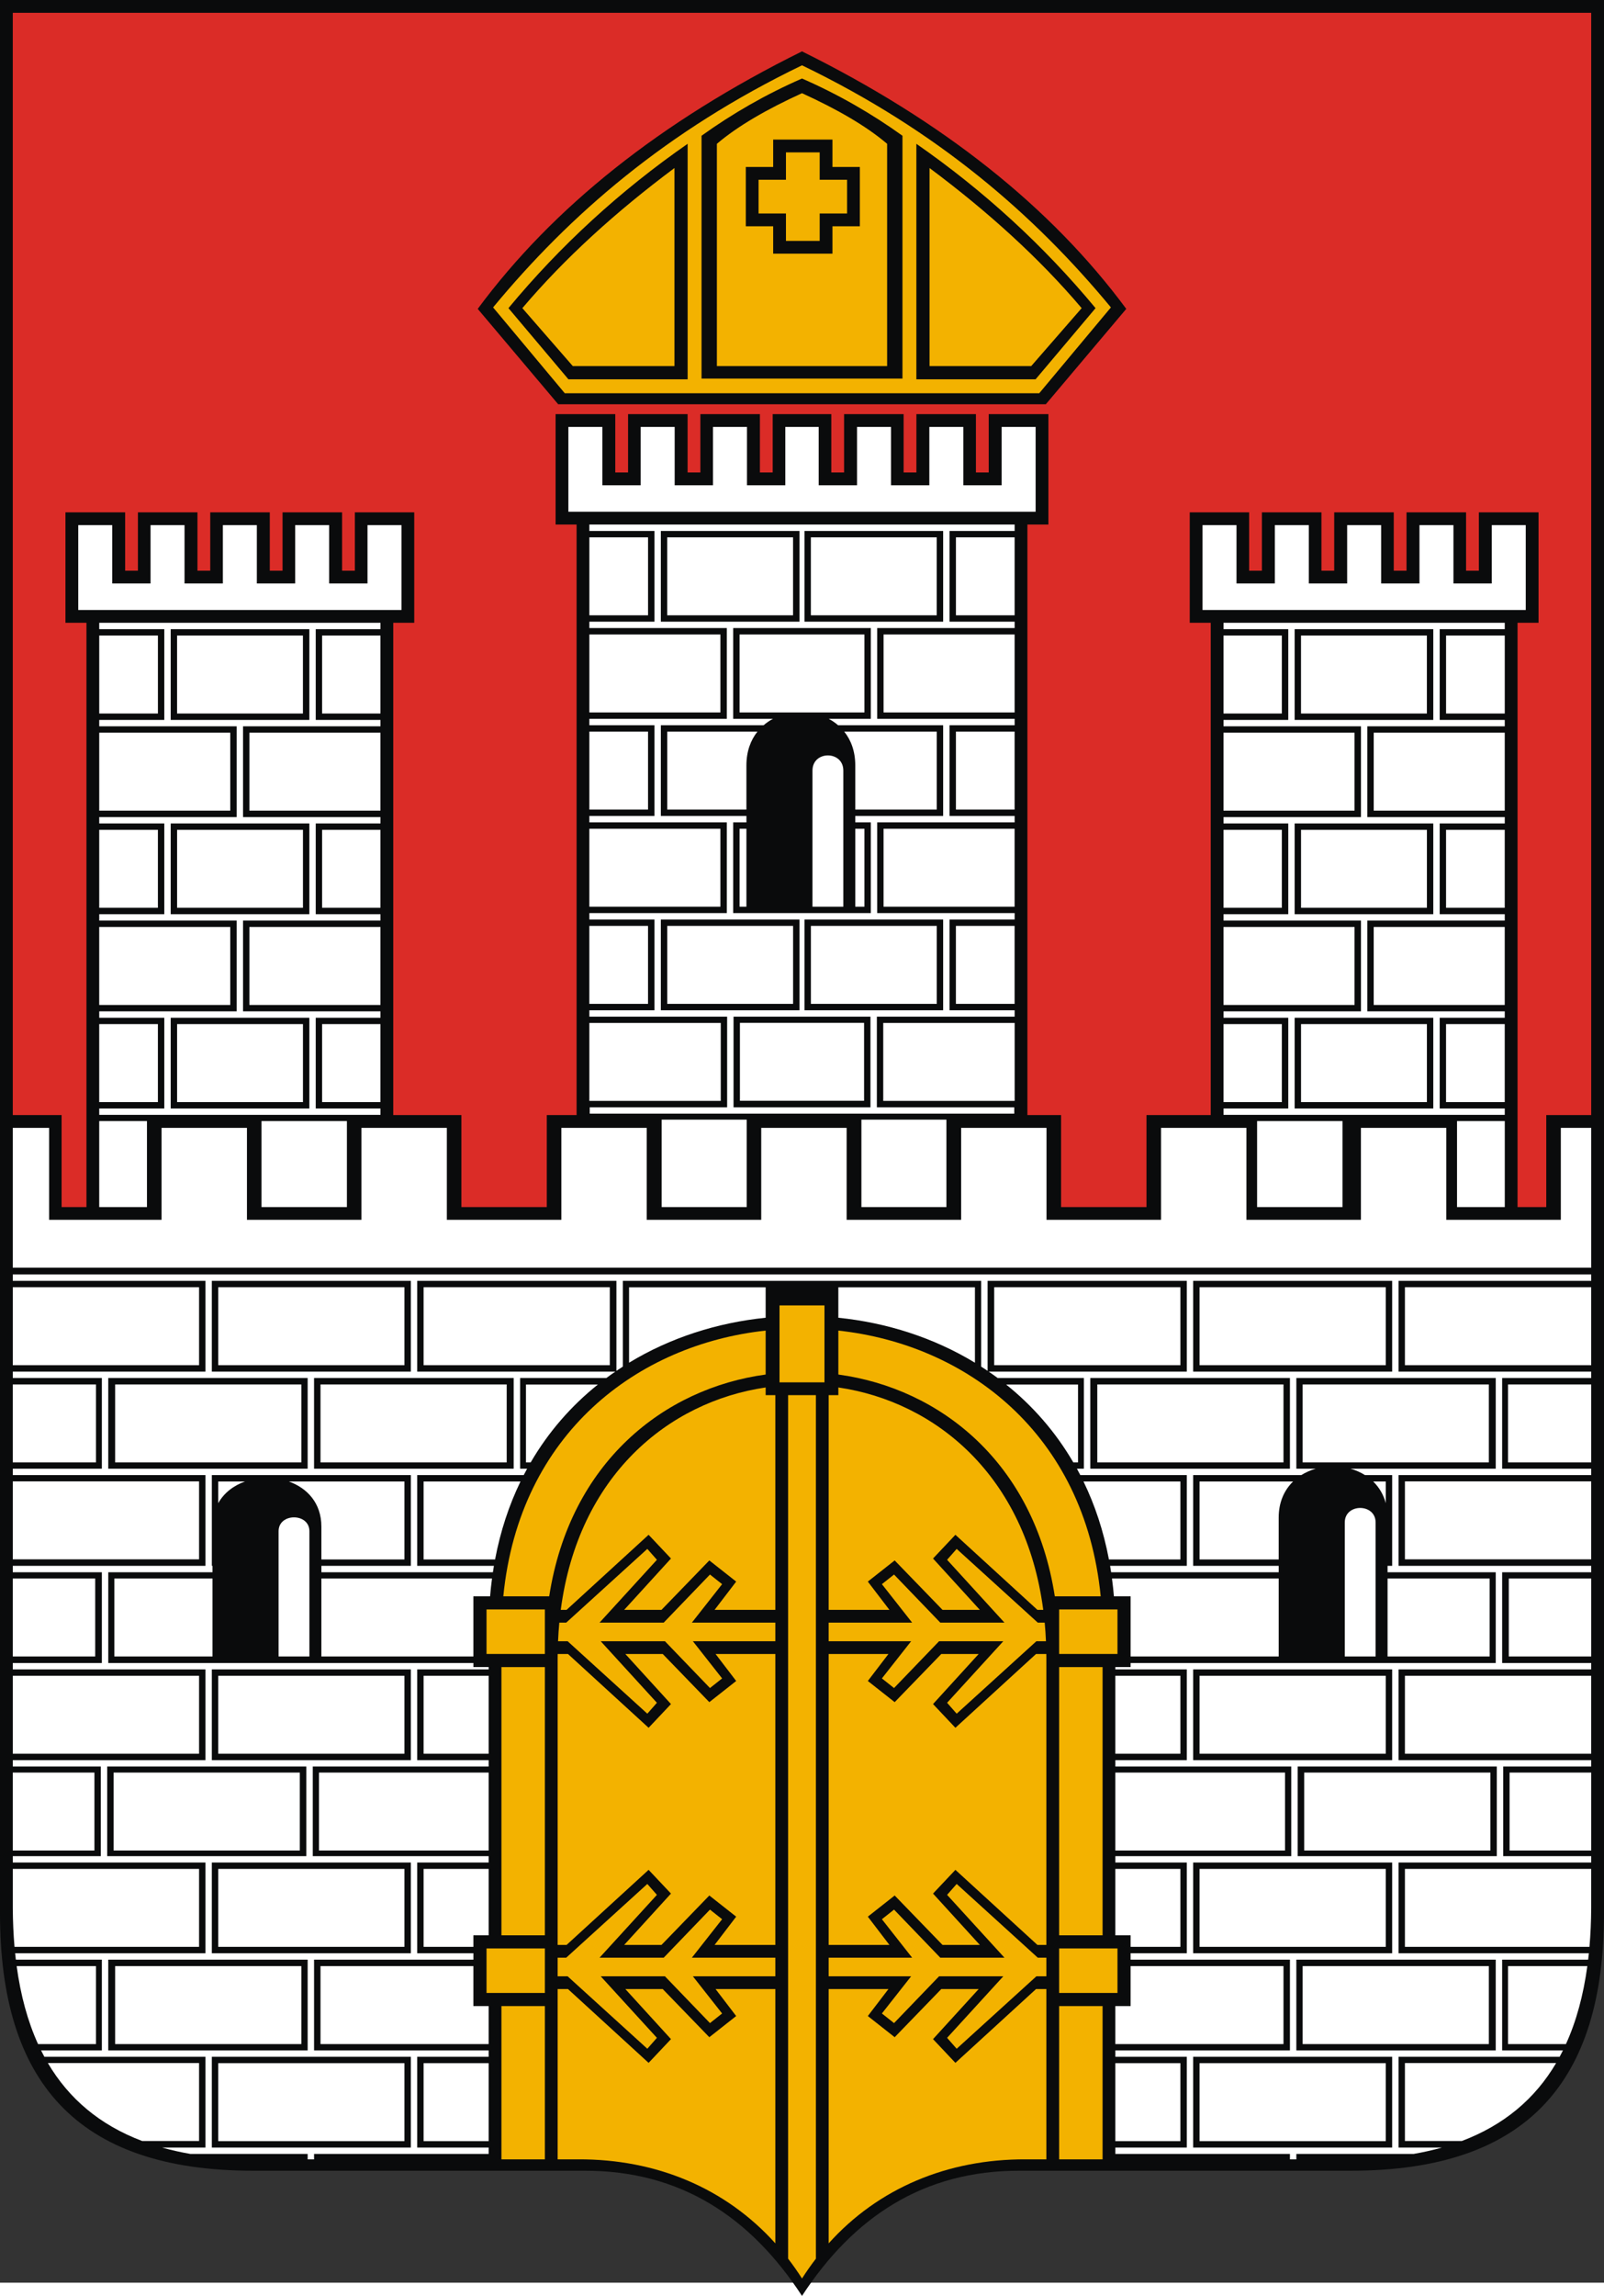 <?xml version="1.0" encoding="UTF-8" standalone="no"?>
<!-- Creator: CorelDRAW -->
<svg
   xmlns:dc="http://purl.org/dc/elements/1.1/"
   xmlns:cc="http://web.resource.org/cc/"
   xmlns:rdf="http://www.w3.org/1999/02/22-rdf-syntax-ns#"
   xmlns:svg="http://www.w3.org/2000/svg"
   xmlns="http://www.w3.org/2000/svg"
   xmlns:sodipodi="http://sodipodi.sourceforge.net/DTD/sodipodi-0.dtd"
   xmlns:inkscape="http://www.inkscape.org/namespaces/inkscape"
   xml:space="preserve"
   width="744"
   height="1064.471"
   style="shape-rendering:geometricPrecision; text-rendering:geometricPrecision; image-rendering:optimizeQuality; fill-rule:evenodd; clip-rule:evenodd"
   viewBox="0 0 210 297"
   id="svg2"
   sodipodi:version="0.32"
   inkscape:version="0.45.1"
   sodipodi:docname="POL Włocławek COA.svg"
   inkscape:output_extension="org.inkscape.output.svg.inkscape"
   sodipodi:docbase="C:\Users\Mistrz\Desktop"
   version="1.0"><rect x="0" y="0" width="210" height="297" fill="#333333" stroke="none"/><sodipodi:namedview
   inkscape:window-height="480"
   inkscape:window-width="640"
   inkscape:pageshadow="2"
   inkscape:pageopacity="0.0"
   guidetolerance="10.0"
   gridtolerance="10.0"
   objecttolerance="10.0"
   borderopacity="1.0"
   bordercolor="#666666"
   pagecolor="#ffffff"
   id="base" />
 <defs
   id="defs4">
  <style
   type="text/css"
   id="style6">
   
    .fil0 {fill:#0A0B0C}
    .fil2 {fill:white}
    .fil1 {fill:#DB2C27}
    .fil3 {fill:#F3B200}
   
  </style>
 </defs>
 <g
   id="Warstwa_x0020_1"
   transform="translate(-1.3919578e-6,-9.7028572e-5)">
  <g
   id="_52208184">
   <path
   id="_52208472"
   class="fil0"
   d="M 210,-1.728 L 210,248.771 C 209.966,270.44 200.207,282.383 176.73,282.349 L 133.53,282.349 C 120.929,282.297 111.733,288.406 105,298.728 C 98.267,288.406 89.071,282.297 76.47,282.349 L 33.27,282.349 C 9.793,282.383 0.034,270.44 2.1316282e-014,248.771 L 2.1316282e-014,-1.728 L 210,-1.728 L 210,-1.728 z "
   style="fill:#0a0b0c" />
   <path
   id="_52208400"
   class="fil1"
   d="M 1.673,144.198 L 1.673,-0.055 L 208.326,-0.055 L 208.326,144.198 L 202.441,144.198 L 202.441,156.235 L 198.681,156.235 L 198.681,79.772 L 201.43,79.772 L 201.43,65.323 L 193.615,65.323 L 193.615,72.957 L 191.942,72.957 L 191.942,65.323 L 184.147,65.323 L 184.147,72.957 L 182.475,72.957 L 182.475,65.323 L 174.68,65.323 L 174.68,72.957 L 173.007,72.957 L 173.007,65.323 L 165.212,65.323 L 165.212,72.957 L 163.54,72.957 L 163.54,65.323 L 155.765,65.323 L 155.765,79.772 L 158.514,79.772 L 158.514,144.198 L 150.1,144.198 L 150.1,156.235 L 138.919,156.235 L 138.919,144.198 L 134.511,144.198 L 134.511,66.917 L 137.261,66.917 L 137.261,52.469 L 129.445,52.469 L 129.445,60.102 L 127.772,60.102 L 127.772,52.469 L 119.978,52.469 L 119.978,60.102 L 118.305,60.102 L 118.305,52.469 L 110.51,52.469 L 110.51,60.102 L 108.837,60.102 L 108.837,52.469 L 101.162,52.469 L 101.162,60.102 L 99.489,60.102 L 99.489,52.469 L 91.695,52.469 L 91.695,60.102 L 90.022,60.102 L 90.022,52.469 L 82.227,52.469 L 82.227,60.102 L 80.554,60.102 L 80.554,52.469 L 72.739,52.469 L 72.739,66.917 L 75.488,66.917 L 75.488,144.198 L 71.587,144.198 L 71.587,156.235 L 60.408,156.235 L 60.408,144.198 L 51.485,144.198 L 51.485,79.772 L 54.234,79.772 L 54.234,65.323 L 46.46,65.323 L 46.46,72.957 L 44.787,72.957 L 44.787,65.323 L 36.992,65.323 L 36.992,72.957 L 35.32,72.957 L 35.32,65.323 L 27.525,65.323 L 27.525,72.957 L 25.852,72.957 L 25.852,65.323 L 18.057,65.323 L 18.057,72.957 L 16.385,72.957 L 16.385,65.323 L 8.569,65.323 L 8.569,79.772 L 11.319,79.772 L 11.319,156.235 L 8.066,156.235 L 8.066,144.198 L 1.673,144.198 L 1.673,144.198 z M 73.078,51.175 L 62.545,38.694 C 72.365,25.422 86.463,14.169 105,4.995 C 123.536,14.169 137.634,25.422 147.454,38.694 L 136.922,51.175 L 73.078,51.175 L 73.078,51.175 z "
   style="fill:#db2c27" />
   <path
   id="_52208328"
   class="fil2"
   d="M 107.185,54.142 L 107.185,61.774 L 112.204,61.774 L 112.204,54.142 L 116.653,54.142 L 116.653,61.774 L 121.671,61.774 L 121.671,54.142 L 126.12,54.142 L 126.12,61.774 L 131.139,61.774 L 131.139,54.142 L 135.588,54.142 L 135.588,65.245 L 135.588,65.245 L 131.139,65.245 L 131.139,65.245 L 126.12,65.245 L 126.12,65.245 L 121.671,65.245 L 121.671,65.245 L 116.653,65.245 L 116.653,65.245 L 112.204,65.245 L 112.204,65.245 L 107.185,65.245 L 107.185,65.245 C 104.055,65.245 100.928,65.245 97.796,65.245 L 97.796,65.245 L 93.347,65.245 L 93.347,65.245 L 88.329,65.245 L 88.329,65.245 L 83.88,65.245 L 83.88,65.245 L 78.861,65.245 L 78.861,65.245 L 74.412,65.245 L 74.412,65.245 L 74.412,54.142 L 78.861,54.142 L 78.861,61.774 L 83.88,61.774 L 83.88,54.142 L 88.329,54.142 L 88.329,61.774 L 93.347,61.774 L 93.347,54.142 L 97.796,54.142 L 97.796,61.774 L 102.815,61.774 L 102.815,54.142 L 107.185,54.142 L 107.185,54.142 z M 96.826,116.931 L 96.826,106.727 L 97.723,106.727 L 97.723,116.931 L 96.826,116.931 z M 111.976,106.727 L 113.174,106.727 L 113.174,116.931 L 111.976,116.931 L 111.976,106.727 z M 96.826,91.506 L 96.826,81.302 L 113.174,81.302 L 113.174,91.506 L 96.826,91.506 z M 96.873,142.327 L 96.873,132.13 L 113.127,132.13 L 113.127,142.327 C 107.707,142.327 102.293,142.327 96.873,142.327 z M 28.573,166.725 L 28.573,176.929 L 52.951,176.929 L 52.951,166.725 L 28.573,166.725 z M 181.427,166.725 L 181.427,176.929 L 157.048,176.929 L 157.048,166.725 L 181.427,166.725 z M 28.573,242.847 L 28.573,253.051 L 52.951,253.051 L 52.951,242.847 L 28.573,242.847 z M 181.427,242.847 L 181.427,253.051 L 157.048,253.051 L 157.048,242.847 L 181.427,242.847 z M 79.837,166.725 L 79.837,176.929 L 55.46,176.929 L 55.46,166.725 L 79.837,166.725 z M 130.162,166.725 L 130.162,176.929 L 154.539,176.929 L 154.539,166.725 L 130.162,166.725 z M 61.977,253.051 L 55.46,253.051 L 55.46,242.847 L 63.976,242.847 L 63.976,251.54 L 61.977,251.54 L 61.977,253.051 L 61.977,253.051 z M 148.023,253.051 L 154.539,253.051 L 154.539,242.847 L 146.023,242.847 L 146.023,251.54 L 148.023,251.54 L 148.023,253.051 L 148.023,253.051 z M 64.816,202.354 L 55.46,202.354 L 55.46,192.15 L 68.146,192.15 C 66.654,195.224 65.52,198.625 64.816,202.354 z M 145.184,202.354 L 154.539,202.354 L 154.539,192.15 L 141.853,192.15 C 143.345,195.224 144.479,198.625 145.184,202.354 z M 63.976,278.476 L 55.46,278.476 L 55.46,268.272 L 63.976,268.272 L 63.976,278.476 z M 146.023,278.476 L 154.539,278.476 L 154.539,268.272 L 146.023,268.272 L 146.023,278.476 z M 63.976,227.779 L 55.46,227.779 L 55.46,217.575 L 63.976,217.575 L 63.976,227.779 z M 146.023,227.779 L 154.539,227.779 L 154.539,217.575 L 146.023,217.575 L 146.023,227.779 z M 1.675,227.779 L 1.675,217.575 L 26.063,217.575 L 26.063,227.779 L 1.675,227.779 z M 208.323,227.779 L 208.323,217.575 L 183.935,217.575 L 183.935,227.779 L 208.323,227.779 z M 1.675,176.929 L 1.675,166.725 L 26.063,166.725 L 26.063,176.929 L 1.675,176.929 z M 208.323,176.929 L 208.323,166.725 L 183.935,166.725 L 183.935,176.929 L 208.323,176.929 z M 1.675,247.974 L 1.675,242.847 L 26.063,242.847 L 26.063,253.051 L 1.9,253.051 C 1.76,251.425 1.686,249.732 1.675,247.974 L 1.675,247.974 z M 208.323,247.974 L 208.323,242.847 L 183.935,242.847 L 183.935,253.051 L 208.098,253.051 C 208.239,251.425 208.313,249.732 208.323,247.974 z M 1.675,202.336 L 1.675,192.132 L 26.063,192.132 L 26.063,202.336 L 1.675,202.336 z M 208.323,202.336 L 208.323,192.132 L 183.935,192.132 L 183.935,202.336 L 208.323,202.336 z M 6.265,268.255 L 26.063,268.255 L 26.063,278.458 L 18.614,278.458 C 13.089,276.368 9.025,272.937 6.265,268.255 z M 203.733,268.255 L 183.935,268.255 L 183.935,278.458 L 191.384,278.458 C 196.91,276.368 200.974,272.937 203.733,268.255 L 203.733,268.255 z M 28.572,227.779 L 52.951,227.779 L 52.951,217.575 L 28.572,217.575 L 28.572,227.779 z M 181.426,227.779 L 157.048,227.779 L 157.048,217.575 L 181.426,217.575 L 181.426,227.779 z M 28.572,192.15 L 28.572,194.989 C 29.334,193.619 30.608,192.673 32.078,192.15 L 28.572,192.15 L 28.572,192.15 z M 42.075,202.354 L 52.951,202.354 L 52.951,192.15 L 37.816,192.15 C 40.202,192.998 42.075,194.962 42.075,198.043 L 42.075,202.354 L 42.075,202.354 z M 181.427,192.15 L 181.427,194.983 C 181.122,193.832 180.54,192.888 179.78,192.15 L 181.427,192.15 z M 167.41,202.354 L 157.048,202.354 L 157.048,192.15 L 169.295,192.15 C 168.153,193.26 167.41,194.833 167.41,196.873 L 167.41,202.354 z M 28.572,268.272 L 28.572,278.476 L 52.951,278.476 L 52.951,268.272 L 28.572,268.272 z M 181.426,268.272 L 181.426,278.476 L 157.048,278.476 L 157.048,268.272 L 181.426,268.272 z M 82.358,176.605 L 82.358,166.739 L 100.241,166.739 L 100.241,170.72 C 93.926,171.361 87.761,173.324 82.358,176.605 L 82.358,176.605 z M 127.641,176.605 L 127.641,166.739 L 109.757,166.739 L 109.757,170.72 C 116.073,171.361 122.237,173.324 127.641,176.605 L 127.641,176.605 z M 69.477,189.653 L 68.859,189.653 L 68.859,179.462 L 78.272,179.462 C 74.827,182.222 71.826,185.619 69.477,189.653 z M 66.338,179.447 L 66.338,189.651 L 41.961,189.651 L 41.961,179.447 L 66.338,179.447 z M 15.074,179.447 L 15.074,189.651 L 39.452,189.651 L 39.452,179.447 L 15.074,179.447 z M 1.673,179.447 L 12.565,179.447 L 12.565,189.651 L 1.673,189.651 L 1.673,179.447 z M 140.522,189.653 L 141.139,189.653 L 141.139,179.462 L 131.726,179.462 C 135.171,182.222 138.172,185.619 140.522,189.653 z M 143.66,179.447 L 143.66,189.651 L 168.037,189.651 L 168.037,179.447 L 143.66,179.447 z M 194.924,179.447 L 194.924,189.651 L 170.546,189.651 L 170.546,179.447 L 194.924,179.447 z M 208.325,179.447 L 197.433,179.447 L 197.433,189.651 L 208.325,189.651 L 208.325,179.447 z M 63.975,265.773 L 41.961,265.773 L 41.961,255.57 L 61.976,255.57 L 61.976,260.799 L 63.975,260.799 L 63.975,265.773 L 63.975,265.773 z M 15.074,255.57 L 15.074,265.773 L 39.452,265.773 L 39.452,255.57 L 15.074,255.57 z M 2.181,255.57 L 12.565,255.57 L 12.565,265.773 L 4.981,265.773 C 3.622,262.788 2.699,259.381 2.181,255.57 L 2.181,255.57 z M 146.023,265.773 L 168.037,265.773 L 168.037,255.57 L 148.022,255.57 L 148.022,260.799 L 146.023,260.799 L 146.023,265.773 L 146.023,265.773 z M 194.924,255.57 L 194.924,265.773 L 170.546,265.773 L 170.546,255.57 L 194.924,255.57 z M 207.817,255.57 L 197.434,255.57 L 197.434,265.773 L 205.017,265.773 C 206.376,262.788 207.299,259.381 207.817,255.57 z M 61.976,215.047 L 42.074,215.047 L 42.074,204.843 L 64.416,204.843 C 64.315,205.609 64.228,206.385 64.163,207.176 L 61.976,207.176 L 61.976,215.047 L 61.976,215.047 z M 14.973,204.843 L 14.973,215.047 L 27.822,215.047 L 27.822,204.843 L 14.973,204.843 L 14.973,204.843 z M 1.673,204.843 L 12.464,204.843 L 12.464,215.047 L 1.673,215.047 L 1.673,204.843 z M 148.023,215.047 L 167.411,215.047 L 167.411,204.843 L 145.583,204.843 C 145.684,205.609 145.771,206.385 145.837,207.176 L 148.023,207.176 L 148.023,215.047 L 148.023,215.047 z M 195.026,204.843 L 195.026,215.047 L 181.663,215.047 L 181.663,204.843 L 195.026,204.843 z M 208.326,204.843 L 197.535,204.843 L 197.535,215.047 L 208.326,215.047 L 208.326,204.843 z M 63.976,240.443 L 41.761,240.443 L 41.761,230.239 L 63.976,230.239 L 63.976,240.443 z M 14.873,230.239 L 14.873,240.443 L 39.252,240.443 L 39.252,230.239 L 14.873,230.239 z M 1.673,230.239 L 12.364,230.239 L 12.364,240.443 L 1.673,240.443 L 1.673,230.239 z M 146.023,240.443 L 168.239,240.443 L 168.239,230.239 L 146.023,230.239 L 146.023,240.443 z M 195.127,230.239 L 195.127,240.443 L 170.748,240.443 L 170.748,230.239 L 195.127,230.239 z M 208.326,230.239 L 197.636,230.239 L 197.636,240.443 L 208.326,240.443 L 208.326,230.239 z M 6.431,145.87 L 6.431,157.907 L 21.151,157.907 L 21.151,145.87 L 32.331,145.87 L 32.331,157.907 L 47.322,157.907 L 47.322,145.87 L 58.502,145.87 L 58.502,157.907 L 73.493,157.907 L 73.493,145.87 L 84.673,145.87 L 84.673,157.907 L 99.663,157.907 L 99.663,145.87 L 110.843,145.87 L 110.843,157.907 L 125.835,157.907 L 125.835,145.87 L 137.013,145.87 L 137.013,157.907 L 152.005,157.907 L 152.005,145.87 L 163.184,145.87 L 163.184,157.907 L 178.175,157.907 L 178.175,145.87 L 189.354,145.87 L 189.354,157.907 L 204.347,157.907 L 204.347,145.87 L 208.326,145.87 L 208.326,164.171 L 1.673,164.171 L 1.673,145.87 L 6.431,145.87 L 6.431,145.87 z M 12.989,144.982 L 19.242,144.982 L 19.242,156.235 L 12.989,156.235 L 12.989,144.982 z M 197.01,144.982 L 190.757,144.982 L 190.757,156.235 L 197.01,156.235 L 197.01,144.982 z M 77.159,142.343 L 77.159,132.139 L 94.364,132.139 L 94.364,142.343 L 77.159,142.343 z M 132.841,142.343 L 132.841,132.139 L 115.636,132.139 L 115.636,142.343 L 132.841,142.343 z M 45.417,144.98 L 45.417,156.235 L 34.237,156.235 L 34.237,144.98 L 45.417,144.98 z M 164.584,144.98 L 164.584,156.235 L 175.763,156.235 L 175.763,144.98 L 164.584,144.98 z M 97.758,144.795 L 86.628,144.795 L 86.628,156.235 L 97.758,156.235 L 97.758,144.795 L 97.758,144.795 z M 112.778,144.795 L 123.908,144.795 L 123.908,156.235 L 112.778,156.235 L 112.778,144.795 z M 14.692,74.629 L 19.71,74.629 L 19.71,66.996 L 24.159,66.996 L 24.159,74.629 L 29.178,74.629 L 29.178,66.996 L 33.627,66.996 L 33.627,74.629 L 38.645,74.629 L 38.645,66.996 L 43.094,66.996 L 43.094,74.629 L 48.113,74.629 L 48.113,66.996 L 52.562,66.996 L 52.562,78.099 L 52.562,78.1 L 48.113,78.1 L 48.113,78.099 L 43.094,78.099 L 43.094,78.1 L 38.645,78.1 L 38.645,78.099 L 33.627,78.099 L 33.627,78.1 L 29.178,78.1 L 29.178,78.099 L 24.159,78.099 L 24.159,78.1 L 19.71,78.1 L 19.71,78.099 L 14.692,78.099 L 14.692,78.1 L 10.243,78.1 L 10.243,78.099 L 10.243,66.996 L 14.692,66.996 L 14.692,74.629 L 14.692,74.629 z M 195.308,74.629 L 190.289,74.629 L 190.289,66.996 L 185.84,66.996 L 185.84,74.629 L 180.822,74.629 L 180.822,66.996 L 176.373,66.996 L 176.373,74.629 L 171.354,74.629 L 171.354,66.996 L 166.905,66.996 L 166.905,74.629 L 161.887,74.629 L 161.887,66.996 L 157.438,66.996 L 157.438,78.099 L 157.438,78.1 L 161.887,78.1 L 161.887,78.099 L 166.905,78.099 L 166.905,78.1 L 171.354,78.1 L 171.354,78.099 L 176.373,78.099 L 176.373,78.1 L 180.822,78.1 L 180.822,78.099 L 185.84,78.099 L 185.84,78.1 L 190.289,78.1 L 190.289,78.099 L 195.308,78.099 L 195.308,78.1 L 199.757,78.1 L 199.757,78.099 L 199.757,66.996 L 195.308,66.996 L 195.308,74.629 z M 23.186,106.869 L 23.186,117.073 L 39.665,117.073 L 39.665,106.869 L 23.186,106.869 L 23.186,106.869 z M 186.814,106.869 L 186.814,117.073 L 170.334,117.073 L 170.334,106.869 L 186.814,106.869 z M 87.355,94.014 L 87.355,104.218 L 97.722,104.218 L 97.722,98.444 C 97.722,96.603 98.279,95.128 99.17,94.014 L 87.355,94.014 L 87.355,94.014 z M 122.644,94.014 L 122.644,104.218 L 111.975,104.218 L 111.975,98.444 C 111.975,96.603 111.419,95.128 110.527,94.014 L 122.644,94.014 L 122.644,94.014 z M 23.185,142.498 L 39.665,142.498 L 39.665,132.294 L 23.185,132.294 L 23.185,142.498 L 23.185,142.498 z M 186.813,142.498 L 170.334,142.498 L 170.334,132.294 L 186.813,132.294 L 186.813,142.498 z M 87.355,129.643 L 103.834,129.643 L 103.834,119.44 L 87.355,119.44 L 87.355,129.643 z M 122.644,129.643 L 106.164,129.643 L 106.164,119.44 L 122.644,119.44 L 122.644,129.643 z M 12.992,91.648 L 12.992,81.444 L 20.676,81.444 L 20.676,91.648 L 12.992,91.648 z M 197.007,91.648 L 197.007,81.444 L 189.322,81.444 L 189.322,91.648 L 197.007,91.648 z M 77.161,78.793 L 77.161,68.589 L 84.845,68.589 L 84.845,78.793 L 77.161,78.793 z M 132.837,78.793 L 132.837,68.589 L 125.152,68.589 L 125.152,78.793 L 132.837,78.793 z M 12.991,104.361 L 12.991,94.157 L 30.146,94.157 L 30.146,104.361 L 12.991,104.361 z M 197.006,104.361 L 197.006,94.157 L 179.851,94.157 L 179.851,104.361 L 197.006,104.361 z M 77.16,91.506 L 77.16,81.302 L 94.315,81.302 L 94.315,91.506 L 77.16,91.506 z M 132.836,91.506 L 132.836,81.302 L 115.681,81.302 L 115.681,91.506 L 132.836,91.506 z M 12.99,117.073 L 12.99,106.869 L 20.674,106.869 L 20.674,117.073 L 12.99,117.073 z M 197.005,117.073 L 197.005,106.869 L 189.321,106.869 L 189.321,117.073 L 197.005,117.073 z M 77.159,104.218 L 77.159,94.014 L 84.844,94.014 L 84.844,104.218 L 77.159,104.218 z M 132.835,104.218 L 132.835,94.014 L 125.151,94.014 L 125.151,104.218 L 132.835,104.218 z M 12.989,129.786 L 12.989,119.582 L 30.145,119.582 L 30.145,129.786 L 12.989,129.786 z M 197.004,129.786 L 197.004,119.582 L 179.849,119.582 L 179.849,129.786 L 197.004,129.786 z M 77.158,116.931 L 77.158,106.727 L 94.314,106.727 L 94.314,116.931 L 77.158,116.931 L 77.158,116.931 z M 132.834,116.931 L 132.834,106.727 L 115.679,106.727 L 115.679,116.931 L 132.834,116.931 L 132.834,116.931 z M 12.989,142.498 L 12.989,132.294 L 20.673,132.294 L 20.673,142.498 L 12.989,142.498 z M 197.004,142.498 L 197.004,132.294 L 189.319,132.294 L 189.319,142.498 L 197.004,142.498 z M 77.157,129.643 L 77.157,119.44 L 84.842,119.44 L 84.842,129.643 L 77.157,129.643 z M 132.834,129.643 L 132.834,119.44 L 125.149,119.44 L 125.149,129.643 L 132.834,129.643 z M 49.808,132.294 L 49.808,142.498 L 42.17,142.498 L 42.17,132.294 L 49.808,132.294 z M 160.184,132.294 L 160.184,142.498 L 167.821,142.498 L 167.821,132.294 L 160.184,132.294 z M 49.808,119.582 L 49.808,129.786 L 32.652,129.786 L 32.652,119.582 L 49.808,119.582 z M 160.184,119.582 L 160.184,129.786 L 177.339,129.786 L 177.339,119.582 L 160.184,119.582 z M 49.808,106.869 L 49.808,117.073 L 42.17,117.073 L 42.17,106.869 L 49.808,106.869 z M 160.184,106.869 L 160.184,117.073 L 167.821,117.073 L 167.821,106.869 L 160.184,106.869 z M 49.808,94.157 L 49.808,104.361 L 32.652,104.361 L 32.652,94.157 L 49.808,94.157 z M 160.184,94.157 L 160.184,104.361 L 177.339,104.361 L 177.339,94.157 L 160.184,94.157 z M 49.808,81.444 L 49.808,91.648 L 42.17,91.648 L 42.17,81.444 L 49.808,81.444 z M 160.184,81.444 L 160.184,91.648 L 167.821,91.648 L 167.821,81.444 L 160.184,81.444 z M 23.182,81.444 L 23.182,91.648 L 39.661,91.648 L 39.661,81.444 L 23.182,81.444 L 23.182,81.444 z M 186.81,81.444 L 186.81,91.648 L 170.33,91.648 L 170.33,81.444 L 186.81,81.444 z M 87.351,68.589 L 87.351,78.793 L 103.83,78.793 L 103.83,68.589 L 87.351,68.589 z M 122.64,68.589 L 122.64,78.793 L 106.16,78.793 L 106.16,68.589 L 122.64,68.589 z "
   style="fill:#ffffff" />
   <path
   id="_52208256"
   class="fil3"
   d="M 102.899,29.798 L 102.899,26.213 L 99.315,26.213 L 99.315,21.797 L 102.899,21.797 L 102.899,18.212 L 107.315,18.212 L 107.315,21.797 L 110.902,21.797 L 110.902,26.213 L 107.315,26.213 L 107.315,29.798 L 102.899,29.798 z M 88.304,20.261 L 88.304,46.183 L 74.994,46.183 L 68.387,38.598 C 73.937,32.053 80.648,25.972 88.304,20.261 L 88.304,20.261 z M 121.697,20.261 L 121.697,46.183 L 135.007,46.183 L 141.614,38.598 C 136.064,32.053 129.353,25.972 121.697,20.261 L 121.697,20.261 z M 97.643,20.124 L 101.226,20.124 L 101.226,16.54 L 108.988,16.54 L 108.988,20.124 L 112.574,20.124 L 112.574,27.885 L 108.988,27.885 L 108.988,31.471 L 101.226,31.471 L 101.226,27.885 L 97.643,27.885 L 97.643,20.124 L 97.643,20.124 z M 93.857,46.182 L 93.857,17.092 C 96.611,14.748 100.424,12.556 105,10.468 C 109.576,12.556 113.39,14.748 116.144,17.092 L 116.144,46.182 L 93.857,46.182 z M 136.06,49.734 L 145.444,38.502 C 135.386,26.344 122.754,15.392 105.001,6.82 C 87.246,15.392 74.615,26.344 64.557,38.502 L 73.941,49.734 L 136.06,49.734 z M 119.974,17.092 L 119.974,47.91 L 135.582,47.91 L 143.433,38.598 C 136.635,30.405 128.814,23.236 119.974,17.092 L 119.974,17.092 z M 118.154,47.816 L 118.154,16.036 C 114.151,13.167 109.803,10.647 105.001,8.547 C 100.198,10.647 95.85,13.167 91.847,16.036 L 91.847,47.816 L 118.154,47.816 z M 90.027,17.092 L 90.027,47.91 L 74.419,47.91 L 66.568,38.598 C 73.366,30.405 81.186,23.236 90.027,17.092 z M 63.698,253.259 L 71.336,253.259 L 71.336,259.08 L 63.698,259.08 L 63.698,253.259 L 63.698,253.259 z M 146.303,253.259 L 138.665,253.259 L 138.665,259.08 L 146.303,259.08 L 146.303,253.259 L 146.303,253.259 z M 63.698,208.895 L 71.336,208.895 L 71.336,214.716 L 63.698,214.716 L 63.698,208.895 z M 146.303,208.895 L 138.665,208.895 L 138.665,214.716 L 146.303,214.716 L 146.303,208.895 z M 71.336,280.858 L 71.336,260.799 L 65.649,260.799 L 65.649,280.858 L 71.336,280.858 z M 100.242,172.402 C 83.556,174.201 68.002,185.788 65.895,207.175 L 71.903,207.175 C 74.624,189.637 86.938,179.963 100.242,178.152 L 100.242,172.402 L 100.242,172.402 z M 65.649,216.435 L 65.649,251.54 L 71.336,251.54 L 71.336,216.435 L 65.649,216.435 z M 138.665,280.858 L 138.665,260.799 L 144.352,260.799 L 144.352,280.858 L 138.665,280.858 z M 109.759,172.402 C 126.445,174.2 141.999,185.788 144.106,207.175 L 138.098,207.175 C 135.377,189.637 123.063,179.963 109.759,178.152 L 109.759,172.402 L 109.759,172.402 z M 144.352,216.435 L 144.352,251.539 L 138.665,251.539 L 138.665,216.435 L 144.352,216.435 z M 102.056,169.104 L 107.942,169.104 L 107.942,179.176 L 102.056,179.176 L 102.056,169.104 z M 73.009,280.857 L 73.009,258.574 L 74.363,258.574 L 84.917,268.23 L 87.846,265.125 L 81.872,258.574 L 86.767,258.574 L 92.867,264.873 L 96.382,262.104 L 93.684,258.574 L 101.51,258.574 L 101.51,291.852 C 95.007,284.621 85.924,280.815 75.71,280.857 L 73.009,280.857 L 73.009,280.857 z M 73.009,252.796 L 73.009,215.34 C 73.009,215.133 73.012,214.93 73.015,214.725 L 74.363,214.725 L 84.917,224.381 L 87.846,221.277 L 81.872,214.725 L 86.767,214.725 L 92.867,221.025 L 96.382,218.256 L 93.684,214.725 L 101.51,214.725 L 101.51,252.796 L 93.556,252.796 L 96.382,249.098 L 92.867,246.329 L 86.605,252.796 L 81.719,252.796 L 87.846,246.077 L 84.917,242.972 L 74.18,252.796 L 73.009,252.796 L 73.009,252.796 z M 73.416,208.948 C 75.715,191.419 87.472,181.717 100.242,179.843 L 100.242,180.849 L 101.51,180.849 L 101.51,208.948 L 93.556,208.948 L 96.382,205.249 L 92.867,202.48 L 86.605,208.948 L 81.719,208.948 L 87.846,202.229 L 84.917,199.124 L 74.18,208.948 L 73.416,208.948 L 73.416,208.948 z M 136.992,280.857 L 136.992,258.574 L 135.638,258.574 L 125.084,268.23 L 122.155,265.125 L 128.129,258.574 L 123.234,258.574 L 117.133,264.873 L 113.619,262.104 L 116.317,258.574 L 108.491,258.574 L 108.491,291.852 C 114.993,284.621 124.077,280.815 134.291,280.857 L 136.992,280.857 L 136.992,280.857 z M 136.992,252.796 L 136.992,215.34 C 136.992,215.133 136.988,214.93 136.986,214.725 L 135.638,214.725 L 125.084,224.381 L 122.155,221.277 L 128.129,214.725 L 123.234,214.725 L 117.133,221.025 L 113.619,218.256 L 116.317,214.725 L 108.491,214.725 L 108.491,252.796 L 116.445,252.796 L 113.619,249.098 L 117.133,246.329 L 123.396,252.796 L 128.282,252.796 L 122.155,246.077 L 125.084,242.972 L 135.821,252.796 L 136.992,252.796 L 136.992,252.796 z M 136.585,208.948 C 134.285,191.419 122.529,181.717 109.759,179.843 L 109.759,180.849 L 108.491,180.849 L 108.491,208.948 L 116.445,208.948 L 113.619,205.249 L 117.133,202.48 L 123.396,208.948 L 128.282,208.948 L 122.155,202.229 L 125.084,199.124 L 135.821,208.948 L 136.585,208.948 z M 101.51,213.053 L 90.713,213.053 L 94.541,217.92 L 92.951,219.179 L 87.054,213.053 L 78.646,213.053 L 86.005,221.109 L 84.749,222.536 L 74.314,213.053 L 73.061,213.053 C 73.097,212.227 73.153,211.416 73.228,210.62 L 74.13,210.62 L 84.749,200.97 L 86.005,202.396 L 78.493,210.62 L 86.893,210.62 L 92.951,204.326 L 94.541,205.585 L 90.581,210.62 L 101.51,210.62 L 101.51,213.053 L 101.51,213.053 z M 108.491,213.053 L 119.288,213.053 L 115.46,217.92 L 117.05,219.179 L 122.947,213.053 L 131.355,213.053 L 123.996,221.109 L 125.251,222.536 L 135.687,213.053 L 136.94,213.053 C 136.904,212.227 136.848,211.416 136.773,210.62 L 135.871,210.62 L 125.251,200.97 L 123.996,202.396 L 131.507,210.62 L 123.108,210.62 L 117.05,204.326 L 115.46,205.585 L 119.42,210.62 L 108.491,210.62 L 108.491,213.053 L 108.491,213.053 z M 101.51,256.902 L 90.713,256.902 L 94.541,261.768 L 92.951,263.027 L 87.054,256.902 L 78.646,256.902 L 86.005,264.957 L 84.749,266.384 L 74.314,256.902 L 73.009,256.902 L 73.009,254.468 L 74.13,254.468 L 84.749,244.818 L 86.005,246.245 L 78.493,254.468 L 86.893,254.468 L 92.951,248.175 L 94.541,249.434 L 90.581,254.468 L 101.51,254.468 L 101.51,256.902 L 101.51,256.902 z M 108.491,256.902 L 119.288,256.902 L 115.46,261.768 L 117.05,263.027 L 122.947,256.902 L 131.355,256.902 L 123.996,264.957 L 125.251,266.384 L 135.687,256.902 L 136.992,256.902 L 136.992,254.468 L 135.871,254.468 L 125.251,244.818 L 123.996,246.245 L 131.507,254.468 L 123.108,254.468 L 117.05,248.175 L 115.46,249.434 L 119.42,254.468 L 108.491,254.468 L 108.491,256.902 L 108.491,256.902 z M 106.819,293.86 L 106.819,180.849 L 103.182,180.849 L 103.182,293.858 C 103.819,294.685 104.426,295.549 105.001,296.451 C 105.575,295.549 106.182,294.686 106.819,293.859 L 106.819,293.86 z "
   style="fill:#f3b200" />
   <path
   id="_52208112"
   class="fil2"
   d="M 188.779,279.313 L 183.1,279.313 L 183.1,267.438 L 204.191,267.438 C 204.339,267.163 204.485,266.882 204.627,266.6 L 196.667,266.6 L 196.667,254.723 L 207.925,254.723 C 207.959,254.447 207.989,254.169 208.02,253.887 L 183.1,253.887 L 183.1,242.011 L 208.325,242.011 L 208.325,241.177 L 196.803,241.177 L 196.803,229.453 L 208.325,229.453 L 208.325,228.615 L 183.1,228.615 L 183.1,216.739 L 208.325,216.739 L 208.325,215.905 L 196.667,215.905 L 196.667,204.028 L 208.325,204.028 L 208.325,203.189 L 183.1,203.189 L 183.1,191.312 L 208.325,191.312 L 208.325,190.477 L 196.667,190.477 L 196.667,178.603 L 208.325,178.603 L 208.325,177.768 L 183.1,177.768 L 183.1,165.891 L 208.325,165.891 L 208.325,165.052 L 1.675,165.052 L 1.675,165.891 L 26.901,165.891 L 26.901,177.768 L 1.675,177.768 L 1.675,178.603 L 13.334,178.603 L 13.334,190.477 L 1.675,190.477 L 1.675,191.312 L 26.901,191.312 L 26.901,203.189 L 1.675,203.189 L 1.675,204.028 L 13.334,204.028 L 13.334,215.905 L 1.675,215.905 L 1.675,216.739 L 26.901,216.739 L 26.901,228.615 L 1.675,228.615 L 1.675,229.453 L 13.197,229.453 L 13.197,241.177 L 1.675,241.177 L 1.675,242.011 L 26.901,242.011 L 26.901,253.887 L 1.981,253.887 C 2.011,254.169 2.042,254.447 2.075,254.723 L 13.334,254.723 L 13.334,266.6 L 5.374,266.6 C 5.515,266.882 5.662,267.163 5.81,267.438 L 26.901,267.438 L 26.901,279.313 L 21.222,279.313 C 22.396,279.644 23.627,279.924 24.919,280.148 L 40.28,280.148 L 40.28,280.859 L 41.118,280.859 L 41.118,280.148 L 63.975,280.148 L 63.975,279.313 L 54.623,279.313 L 54.623,267.438 L 63.975,267.438 L 63.975,266.6 L 41.118,266.6 L 41.118,254.723 L 61.979,254.723 L 61.979,253.887 L 54.623,253.887 L 54.623,242.011 L 63.975,242.011 L 63.975,241.177 L 40.948,241.177 L 40.948,229.453 L 63.975,229.453 L 63.975,228.615 L 54.623,228.615 L 54.623,216.739 L 63.975,216.739 L 63.975,216.434 L 61.979,216.434 L 61.979,215.905 L 14.174,215.905 L 14.174,204.028 L 27.822,204.028 L 27.822,203.189 L 27.735,203.189 L 27.735,191.312 L 53.79,191.312 L 53.79,203.189 L 42.077,203.189 L 42.077,204.028 L 64.532,204.028 C 64.575,203.746 64.619,203.467 64.664,203.189 L 54.623,203.189 L 54.623,191.312 L 68.566,191.312 C 68.714,191.034 68.861,190.755 69.012,190.477 L 68.095,190.477 L 68.095,178.603 L 79.391,178.603 C 79.777,178.316 80.166,178.038 80.564,177.768 L 54.623,177.768 L 54.623,165.891 L 80.702,165.891 L 80.702,177.669 C 80.981,177.479 81.262,177.295 81.543,177.114 L 81.543,165.891 L 128.458,165.891 L 128.458,177.114 C 128.738,177.294 129.02,177.477 129.299,177.669 L 129.299,165.891 L 155.377,165.891 L 155.377,177.768 L 129.438,177.768 C 129.836,178.038 130.226,178.316 130.613,178.603 L 141.906,178.603 L 141.906,190.477 L 140.992,190.477 C 141.143,190.755 141.29,191.034 141.437,191.312 L 155.377,191.312 L 155.377,203.189 L 145.338,203.189 C 145.382,203.467 145.429,203.746 145.47,204.028 L 167.411,204.028 L 167.411,203.189 L 156.211,203.189 L 156.211,191.312 L 170.364,191.312 C 170.947,190.951 171.588,190.668 172.254,190.477 L 169.721,190.477 L 169.721,178.603 L 195.827,178.603 L 195.827,190.477 L 176.82,190.477 C 177.493,190.668 178.13,190.951 178.71,191.312 L 182.266,191.312 L 182.266,203.189 L 181.663,203.189 L 181.663,204.028 L 195.827,204.028 L 195.827,215.905 L 148.022,215.905 L 148.022,216.434 L 146.026,216.434 L 146.026,216.739 L 155.377,216.739 L 155.377,228.615 L 146.026,228.615 L 146.026,229.453 L 169.054,229.453 L 169.054,241.177 L 146.026,241.177 L 146.026,242.011 L 155.377,242.011 L 155.377,253.887 L 148.022,253.887 L 148.022,254.723 L 168.882,254.723 L 168.882,266.6 L 146.026,266.6 L 146.026,267.438 L 155.377,267.438 L 155.377,279.313 L 146.026,279.313 L 146.026,280.148 L 168.882,280.148 L 168.882,280.859 L 169.721,280.859 L 169.721,280.148 L 185.082,280.148 C 186.374,279.924 187.605,279.644 188.78,279.313 L 188.779,279.313 z M 180.099,215.048 L 180.099,197.513 C 180.099,194.979 176.061,194.979 176.061,197.513 L 176.061,215.048 L 180.099,215.048 z M 40.508,215.048 L 40.508,198.651 C 40.508,196.242 36.474,196.24 36.474,198.651 L 36.474,215.048 L 40.508,215.048 z M 195.963,241.177 L 169.894,241.177 L 169.894,229.453 L 195.963,229.453 L 195.963,241.177 z M 14.036,241.177 L 40.105,241.177 L 40.105,229.453 L 14.036,229.453 L 14.036,241.177 L 14.036,241.177 z M 40.279,178.603 L 40.279,190.477 L 14.172,190.477 L 14.172,178.603 L 40.279,178.603 z M 41.117,190.477 L 41.117,178.603 L 67.252,178.603 L 67.252,190.477 L 41.117,190.477 z M 53.789,165.891 L 27.734,165.891 L 27.734,177.768 L 53.789,177.768 L 53.789,165.891 z M 27.734,216.739 L 27.734,228.615 L 53.789,228.615 L 53.789,216.739 L 27.734,216.739 z M 168.881,190.477 L 168.881,178.603 L 142.746,178.603 L 142.746,190.477 L 168.881,190.477 z M 156.21,165.891 L 182.265,165.891 L 182.265,177.768 L 156.21,177.768 L 156.21,165.891 z M 182.265,216.739 L 182.265,228.615 L 156.21,228.615 L 156.21,216.739 L 182.265,216.739 z M 40.279,254.723 L 40.279,266.6 L 14.172,266.6 L 14.172,254.723 L 40.279,254.723 z M 53.789,267.438 L 27.734,267.438 L 27.734,279.313 L 53.789,279.313 L 53.789,267.438 z M 53.789,242.011 L 27.734,242.011 L 27.734,253.887 L 53.789,253.887 L 53.789,242.011 z M 169.72,254.723 L 169.72,266.6 L 195.826,266.6 L 195.826,254.723 L 169.72,254.723 L 169.72,254.723 z M 156.21,267.438 L 182.265,267.438 L 182.265,279.313 L 156.21,279.313 L 156.21,267.438 L 156.21,267.438 z M 156.21,242.011 L 182.265,242.011 L 182.265,253.887 L 156.21,253.887 L 156.21,242.011 L 156.21,242.011 z M 114.01,92.342 L 114.01,80.466 L 95.989,80.466 L 95.989,92.342 L 101.199,92.342 C 100.763,92.576 100.352,92.852 99.974,93.181 L 86.519,93.181 L 86.519,105.055 L 97.724,105.055 L 97.724,105.892 L 95.989,105.892 L 95.989,117.767 L 114.01,117.767 L 114.01,105.892 L 111.975,105.892 L 111.975,105.055 L 123.48,105.055 L 123.48,93.181 L 109.724,93.181 C 109.347,92.852 108.935,92.576 108.497,92.342 L 114.01,92.342 L 114.01,92.342 z M 106.372,116.932 L 106.372,99.112 C 106.372,96.47 110.41,96.47 110.41,99.112 L 110.41,116.932 L 106.372,116.932 z M 132.79,144.014 L 132.79,143.181 L 114.8,143.181 L 114.8,131.318 L 132.839,131.318 L 132.839,130.481 L 124.318,130.481 L 124.318,118.604 L 132.839,118.604 L 132.839,117.767 L 114.846,117.767 L 114.846,105.892 L 132.839,105.892 L 132.839,105.055 L 124.318,105.055 L 124.318,93.181 L 132.839,93.181 L 132.839,92.342 L 114.846,92.342 L 114.846,80.466 L 132.839,80.466 L 132.839,79.631 L 124.318,79.631 L 124.318,67.755 L 132.839,67.755 L 132.839,66.918 L 77.16,66.918 L 77.16,67.755 L 85.681,67.755 L 85.681,79.631 L 77.16,79.631 L 77.16,80.466 L 95.154,80.466 L 95.154,92.342 L 77.16,92.342 L 77.16,93.181 L 85.681,93.181 L 85.681,105.055 L 77.16,105.055 L 77.16,105.892 L 95.154,105.892 L 95.154,117.767 L 77.16,117.767 L 77.16,118.604 L 85.681,118.604 L 85.681,130.481 L 77.16,130.481 L 77.16,131.318 L 95.199,131.318 L 95.199,143.181 L 77.209,143.181 L 77.209,144.014 L 132.79,144.014 z M 113.963,131.318 L 113.963,143.181 L 96.037,143.181 L 96.037,131.318 L 113.963,131.318 z M 123.48,118.604 L 123.48,130.481 L 105.327,130.481 L 105.327,118.604 L 123.48,118.604 L 123.48,118.604 z M 105.327,67.755 L 123.48,67.755 L 123.48,79.631 L 105.327,79.631 L 105.327,67.755 z M 86.519,118.604 L 86.519,130.481 L 104.672,130.481 L 104.672,118.604 L 86.519,118.604 z M 104.672,67.755 L 86.519,67.755 L 86.519,79.631 L 104.672,79.631 L 104.672,67.755 z M 22.35,131.461 L 22.35,143.337 L 40.502,143.337 L 40.502,131.461 L 22.35,131.461 z M 41.338,143.337 L 49.812,143.337 L 49.812,144.17 L 12.992,144.17 L 12.992,143.337 L 21.511,143.337 L 21.511,131.461 L 12.992,131.461 L 12.992,130.622 L 30.983,130.622 L 30.983,118.745 L 12.992,118.745 L 12.992,117.911 L 21.511,117.911 L 21.511,106.035 L 12.992,106.035 L 12.992,105.198 L 30.983,105.198 L 30.983,93.321 L 12.992,93.321 L 12.992,92.485 L 21.511,92.485 L 21.511,80.608 L 12.992,80.608 L 12.992,79.774 L 49.812,79.774 L 49.812,80.608 L 41.338,80.608 L 41.338,92.485 L 49.812,92.485 L 49.812,93.321 L 31.819,93.321 L 31.819,105.198 L 49.812,105.198 L 49.812,106.035 L 41.338,106.035 L 41.338,117.911 L 49.812,117.911 L 49.812,118.745 L 31.819,118.745 L 31.819,130.622 L 49.812,130.622 L 49.812,131.461 L 41.338,131.461 L 41.338,143.337 z M 40.502,106.035 L 22.35,106.035 L 22.35,117.911 L 40.502,117.911 L 40.502,106.035 z M 40.502,80.608 L 22.35,80.608 L 22.35,92.485 L 40.502,92.485 L 40.502,80.608 z M 187.649,131.461 L 187.649,143.337 L 169.497,143.337 L 169.497,131.461 L 187.649,131.461 z M 168.662,143.337 L 160.187,143.337 L 160.187,144.17 L 197.007,144.17 L 197.007,143.337 L 188.488,143.337 L 188.488,131.461 L 197.007,131.461 L 197.007,130.622 L 179.016,130.622 L 179.016,118.745 L 197.007,118.745 L 197.007,117.911 L 188.488,117.911 L 188.488,106.035 L 197.007,106.035 L 197.007,105.198 L 179.016,105.198 L 179.016,93.321 L 197.007,93.321 L 197.007,92.485 L 188.488,92.485 L 188.488,80.608 L 197.007,80.608 L 197.007,79.774 L 160.187,79.774 L 160.187,80.608 L 168.662,80.608 L 168.662,92.485 L 160.187,92.485 L 160.187,93.321 L 178.181,93.321 L 178.181,105.198 L 160.187,105.198 L 160.187,106.035 L 168.662,106.035 L 168.662,117.911 L 160.187,117.911 L 160.187,118.745 L 178.181,118.745 L 178.181,130.622 L 160.187,130.622 L 160.187,131.461 L 168.662,131.461 L 168.662,143.337 z M 169.497,106.035 L 187.649,106.035 L 187.649,117.911 L 169.497,117.911 L 169.497,106.035 z M 169.497,80.608 L 187.649,80.608 L 187.649,92.485 L 169.497,92.485 L 169.497,80.608 z "
   style="fill:#ffffff" />
  </g>
 </g>
</svg>